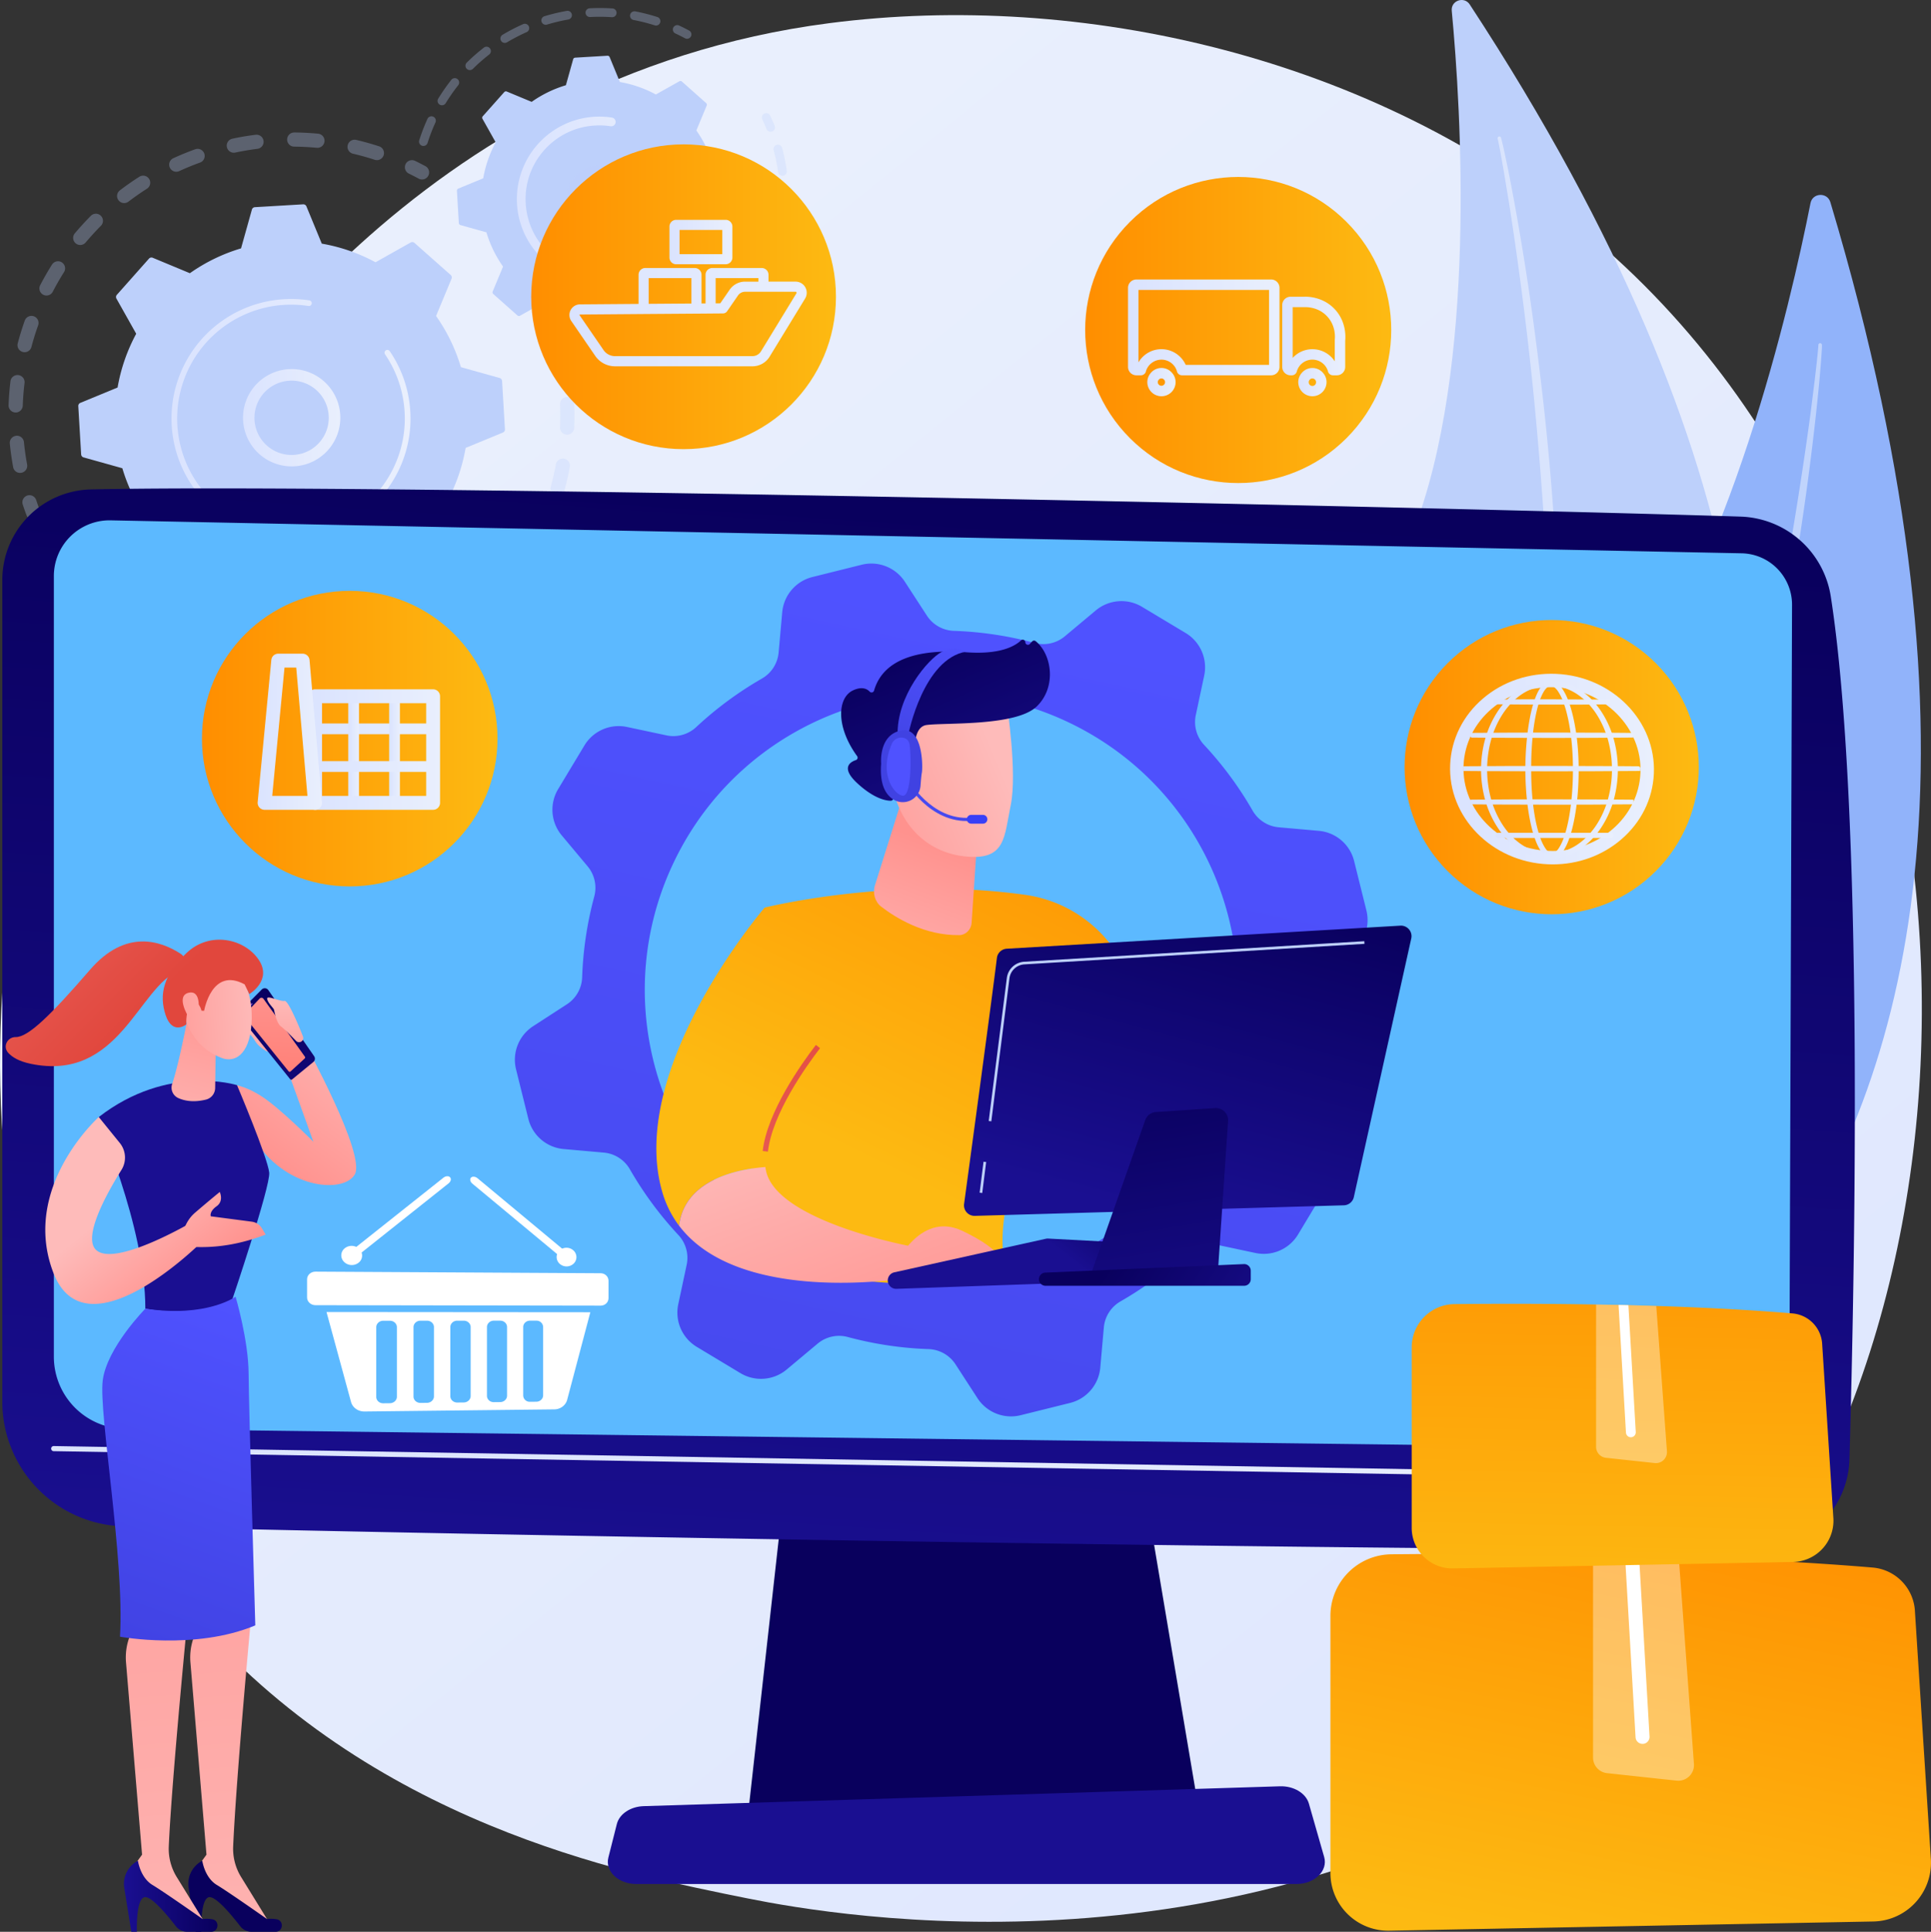 <svg xmlns="http://www.w3.org/2000/svg" xmlns:xlink="http://www.w3.org/1999/xlink" viewBox="0 0 2800 2800.84"><rect x="0" y="0" width="2800" height="2800.84" fill="#333333" stroke="none"/><defs><style>.cls-1{fill:url(#linear-gradient);}.cls-2{fill:#91b3fa;}.cls-15,.cls-3,.cls-48{fill:#fff;}.cls-3{opacity:0.43;}.cls-4,.cls-8{fill:#bdd0fb;}.cls-5{opacity:0.3;}.cls-6{fill:url(#linear-gradient-2);}.cls-7{fill:url(#linear-gradient-3);}.cls-8{opacity:0.56;}.cls-9{fill:url(#linear-gradient-4);}.cls-10{fill:url(#linear-gradient-5);}.cls-11{fill:url(#linear-gradient-6);}.cls-12{fill:#5cb9ff;}.cls-13{fill:url(#linear-gradient-7);}.cls-14{fill:url(#linear-gradient-8);}.cls-16{fill:url(#linear-gradient-9);}.cls-17{fill:url(#linear-gradient-10);}.cls-18{fill:url(#linear-gradient-11);}.cls-19{fill:url(#linear-gradient-12);}.cls-20{fill:url(#linear-gradient-13);}.cls-21{fill:url(#linear-gradient-14);}.cls-22{fill:url(#linear-gradient-15);}.cls-23{fill:url(#linear-gradient-16);}.cls-24{fill:url(#linear-gradient-17);}.cls-25{fill:url(#linear-gradient-18);}.cls-26{fill:url(#linear-gradient-19);}.cls-27{fill:url(#linear-gradient-20);}.cls-28{fill:url(#linear-gradient-21);}.cls-29{fill:url(#linear-gradient-22);}.cls-30{fill:url(#linear-gradient-23);}.cls-31{fill:url(#linear-gradient-24);}.cls-32{fill:url(#linear-gradient-25);}.cls-33{fill:url(#linear-gradient-26);}.cls-34{fill:url(#linear-gradient-27);}.cls-35{fill:url(#linear-gradient-28);}.cls-36{fill:url(#linear-gradient-29);}.cls-37{fill:url(#linear-gradient-30);}.cls-38{fill:url(#linear-gradient-31);}.cls-39{fill:url(#linear-gradient-32);}.cls-40{fill:url(#linear-gradient-33);}.cls-41{fill:url(#linear-gradient-34);}.cls-42{fill:url(#linear-gradient-35);}.cls-43{fill:url(#linear-gradient-36);}.cls-44{fill:url(#linear-gradient-37);}.cls-45{fill:url(#linear-gradient-38);}.cls-46{fill:url(#linear-gradient-39);}.cls-47{fill:url(#linear-gradient-40);}.cls-48{opacity:0.37;}.cls-49{fill:url(#linear-gradient-41);}.cls-50{fill:url(#linear-gradient-42);}.cls-51{fill:url(#linear-gradient-43);}.cls-52{fill:url(#linear-gradient-44);}.cls-53{fill:url(#linear-gradient-45);}.cls-54{fill:url(#linear-gradient-46);}.cls-55{fill:url(#linear-gradient-47);}.cls-56{fill:url(#linear-gradient-48);}.cls-57{fill:url(#linear-gradient-49);}.cls-58{fill:url(#linear-gradient-50);}.cls-59{fill:url(#linear-gradient-51);}.cls-60{fill:url(#linear-gradient-52);}.cls-61{fill:url(#linear-gradient-53);}.cls-62{fill:url(#linear-gradient-54);}.cls-63{fill:url(#linear-gradient-55);}.cls-64{fill:url(#linear-gradient-56);}.cls-65{fill:url(#linear-gradient-57);}.cls-66{fill:#3840f7;}.cls-67{fill:url(#linear-gradient-58);}.cls-68{fill:url(#linear-gradient-59);}.cls-69{fill:url(#linear-gradient-60);}.cls-70{fill:url(#linear-gradient-61);}.cls-71{fill:url(#linear-gradient-62);}.cls-72{fill:url(#linear-gradient-63);}.cls-73{fill:url(#linear-gradient-64);}.cls-74{fill:url(#linear-gradient-65);}.cls-75{fill:url(#linear-gradient-66);}.cls-76{fill:url(#linear-gradient-67);}.cls-77{fill:url(#linear-gradient-68);}.cls-78{fill:url(#linear-gradient-69);}.cls-79{fill:url(#linear-gradient-70);}.cls-80{fill:url(#linear-gradient-71);}.cls-81{fill:url(#linear-gradient-72);}.cls-82{fill:url(#linear-gradient-73);}.cls-83{fill:url(#linear-gradient-74);}.cls-84{fill:url(#linear-gradient-75);}.cls-85{fill:url(#linear-gradient-76);}.cls-86{fill:url(#linear-gradient-77);}.cls-87{fill:url(#linear-gradient-78);}.cls-88{fill:url(#linear-gradient-79);}</style><linearGradient id="linear-gradient" x1="3135.87" y1="3613.87" x2="663.61" y2="543.49" gradientUnits="userSpaceOnUse"><stop offset="0" stop-color="#dae3fe"/><stop offset="1" stop-color="#e9effd"/></linearGradient><linearGradient id="linear-gradient-2" x1="352.37" y1="605.6" x2="493.31" y2="605.6" xlink:href="#linear-gradient"/><linearGradient id="linear-gradient-3" x1="248.67" y1="606.78" x2="595.21" y2="606.78" xlink:href="#linear-gradient"/><linearGradient id="linear-gradient-4" x1="749.43" y1="288.62" x2="988.52" y2="288.62" xlink:href="#linear-gradient"/><linearGradient id="linear-gradient-5" x1="1567.72" y1="2147.79" x2="1971.13" y2="1428.38" gradientUnits="userSpaceOnUse"><stop offset="0" stop-color="#09005d"/><stop offset="1" stop-color="#1a0f91"/></linearGradient><linearGradient id="linear-gradient-6" x1="1394.65" y1="716.83" x2="1280.35" y2="2384.25" xlink:href="#linear-gradient-5"/><linearGradient id="linear-gradient-7" x1="74.39" y1="2121.87" x2="2615.74" y2="2121.87" xlink:href="#linear-gradient"/><linearGradient id="linear-gradient-8" x1="1446.15" y1="1666.2" x2="1432.7" y2="1975.48" xlink:href="#linear-gradient-5"/><linearGradient id="linear-gradient-9" x1="2036.69" y1="1112.24" x2="2463.36" y2="1112.24" gradientTransform="translate(1445.49 -1265.24) rotate(45)" gradientUnits="userSpaceOnUse"><stop offset="0" stop-color="#ff8e00"/><stop offset="1" stop-color="#fdba12"/></linearGradient><linearGradient id="linear-gradient-10" x1="2102.65" y1="1115.04" x2="2398.28" y2="1115.04" xlink:href="#linear-gradient"/><linearGradient id="linear-gradient-11" x1="2215.06" y1="1116.05" x2="2285.74" y2="1116.05" xlink:href="#linear-gradient"/><linearGradient id="linear-gradient-12" x1="2211.77" y1="1116.05" x2="2289.03" y2="1116.05" xlink:href="#linear-gradient"/><linearGradient id="linear-gradient-13" x1="2150.85" y1="1115.71" x2="2342.66" y2="1115.71" xlink:href="#linear-gradient"/><linearGradient id="linear-gradient-14" x1="2147.57" y1="1115.71" x2="2345.95" y2="1115.71" xlink:href="#linear-gradient"/><linearGradient id="linear-gradient-15" x1="2134.86" y1="1066" x2="2365.32" y2="1066" xlink:href="#linear-gradient"/><linearGradient id="linear-gradient-16" x1="2131.58" y1="1066" x2="2368.61" y2="1066" xlink:href="#linear-gradient"/><linearGradient id="linear-gradient-17" x1="2168.25" y1="1017.61" x2="2331.93" y2="1017.61" xlink:href="#linear-gradient"/><linearGradient id="linear-gradient-18" x1="2164.96" y1="1017.61" x2="2335.25" y2="1017.61" xlink:href="#linear-gradient"/><linearGradient id="linear-gradient-19" x1="2124.86" y1="1114.39" x2="2375.32" y2="1114.39" xlink:href="#linear-gradient"/><linearGradient id="linear-gradient-20" x1="2121.57" y1="1114.39" x2="2378.63" y2="1114.39" xlink:href="#linear-gradient"/><linearGradient id="linear-gradient-21" x1="2134.86" y1="1162.78" x2="2365.32" y2="1162.78" xlink:href="#linear-gradient"/><linearGradient id="linear-gradient-22" x1="2131.58" y1="1162.78" x2="2368.61" y2="1162.78" xlink:href="#linear-gradient"/><linearGradient id="linear-gradient-23" x1="2172.05" y1="1211.18" x2="2336.41" y2="1211.18" xlink:href="#linear-gradient"/><linearGradient id="linear-gradient-24" x1="2168.77" y1="1211.18" x2="2339.7" y2="1211.18" xlink:href="#linear-gradient"/><linearGradient id="linear-gradient-25" x1="1573.53" y1="478.46" x2="2017.33" y2="478.46" gradientTransform="translate(864.19 -1129.42) rotate(45)" xlink:href="#linear-gradient-9"/><linearGradient id="linear-gradient-26" x1="1635.66" y1="474.68" x2="1855.31" y2="474.68" xlink:href="#linear-gradient"/><linearGradient id="linear-gradient-27" x1="1859.26" y1="487.16" x2="1950.84" y2="487.16" xlink:href="#linear-gradient"/><linearGradient id="linear-gradient-28" x1="1663.65" y1="554.01" x2="1704.53" y2="554.01" xlink:href="#linear-gradient"/><linearGradient id="linear-gradient-29" x1="1882.52" y1="554.01" x2="1923.5" y2="554.01" xlink:href="#linear-gradient"/><linearGradient id="linear-gradient-30" x1="770.26" y1="430.25" x2="1212.16" y2="430.25" gradientTransform="matrix(1, 0, 0, 1, 0, 0)" xlink:href="#linear-gradient-9"/><linearGradient id="linear-gradient-31" x1="970.71" y1="350.93" x2="1062" y2="350.93" xlink:href="#linear-gradient"/><linearGradient id="linear-gradient-32" x1="825.67" y1="459.81" x2="1169.75" y2="459.81" xlink:href="#linear-gradient"/><linearGradient id="linear-gradient-33" x1="292.81" y1="1070.9" x2="721.39" y2="1070.9" gradientTransform="matrix(1, 0, 0, 1, 0, 0)" xlink:href="#linear-gradient-9"/><linearGradient id="linear-gradient-34" x1="454.07" y1="1056.73" x2="632.06" y2="1056.73" xlink:href="#linear-gradient"/><linearGradient id="linear-gradient-35" x1="504.93" y1="1087.11" x2="520.54" y2="1087.11" xlink:href="#linear-gradient"/><linearGradient id="linear-gradient-36" x1="564.26" y1="1087.11" x2="579.87" y2="1087.11" xlink:href="#linear-gradient"/><linearGradient id="linear-gradient-37" x1="454.07" y1="1111.38" x2="627.98" y2="1111.38" xlink:href="#linear-gradient"/><linearGradient id="linear-gradient-38" x1="446.74" y1="1086.75" x2="638.06" y2="1086.75" xlink:href="#linear-gradient"/><linearGradient id="linear-gradient-39" x1="373.54" y1="1060.9" x2="466.91" y2="1060.9" xlink:href="#linear-gradient"/><linearGradient id="linear-gradient-40" x1="2447.25" y1="2130.67" x2="2299.33" y2="2829.91" gradientTransform="matrix(1, 0, 0, 1, 0, 0)" xlink:href="#linear-gradient-9"/><linearGradient id="linear-gradient-41" x1="2360.91" y1="1670.55" x2="2347.46" y2="2342.9" gradientTransform="matrix(1, 0, 0, 1, 0, 0)" xlink:href="#linear-gradient-9"/><linearGradient id="linear-gradient-42" x1="1482.96" y1="892.31" x2="1008.91" y2="3070.93" gradientUnits="userSpaceOnUse"><stop offset="0" stop-color="#4f52ff"/><stop offset="1" stop-color="#4042e2"/></linearGradient><linearGradient id="linear-gradient-43" x1="1637.26" y1="1106.17" x2="1334.7" y2="1721.37" gradientTransform="matrix(1, 0, 0, 1, 0, 0)" xlink:href="#linear-gradient-9"/><linearGradient id="linear-gradient-44" x1="1198.57" y1="1122.81" x2="1194.75" y2="862.66" gradientTransform="matrix(0.93, 0.36, -0.36, 0.93, 562.55, -7.3)" gradientUnits="userSpaceOnUse"><stop offset="0" stop-color="#febbba"/><stop offset="1" stop-color="#ff928e"/></linearGradient><linearGradient id="linear-gradient-45" x1="12122.67" y1="821.45" x2="11895.31" y2="995.42" gradientTransform="translate(-10068.7 -2773.54) rotate(14.72)" xlink:href="#linear-gradient-44"/><linearGradient id="linear-gradient-46" x1="11962.94" y1="684.12" x2="12168.82" y2="949.19" gradientTransform="translate(-10068.7 -2773.54) rotate(14.72)" xlink:href="#linear-gradient-5"/><linearGradient id="linear-gradient-47" x1="12094.47" y1="784.59" x2="11867.1" y2="958.56" gradientTransform="translate(-10068.7 -2773.54) rotate(14.72)" xlink:href="#linear-gradient-44"/><linearGradient id="linear-gradient-48" x1="1359.18" y1="969.41" x2="1056.62" y2="1584.61" gradientTransform="matrix(1, 0, 0, 1, 0, 0)" xlink:href="#linear-gradient-9"/><linearGradient id="linear-gradient-49" x1="1103.73" y1="1436.65" x2="1189.8" y2="1746.53" gradientUnits="userSpaceOnUse"><stop offset="0" stop-color="#e1473d"/><stop offset="1" stop-color="#e9605a"/></linearGradient><linearGradient id="linear-gradient-50" x1="1088.82" y1="1625.87" x2="1234.21" y2="2008.46" gradientTransform="matrix(1, 0, 0, 1, 0, 0)" xlink:href="#linear-gradient-44"/><linearGradient id="linear-gradient-51" x1="1269.2" y1="1557.32" x2="1414.59" y2="1939.91" gradientTransform="matrix(1, 0, 0, 1, 0, 0)" xlink:href="#linear-gradient-44"/><linearGradient id="linear-gradient-52" x1="1584.73" y1="1696.25" x2="1509.49" y2="1793.17" xlink:href="#linear-gradient-5"/><linearGradient id="linear-gradient-53" x1="1640.95" y1="1739.89" x2="1565.71" y2="1836.82" xlink:href="#linear-gradient-5"/><linearGradient id="linear-gradient-54" x1="1786.22" y1="1258.99" x2="1651.75" y2="1756.53" xlink:href="#linear-gradient-5"/><linearGradient id="linear-gradient-55" x1="1650.29" y1="1545.78" x2="1726.81" y2="2016.36" xlink:href="#linear-gradient-5"/><linearGradient id="linear-gradient-56" x1="1615.84" y1="1819.51" x2="1841.57" y2="1967.44" xlink:href="#linear-gradient-5"/><linearGradient id="linear-gradient-57" x1="1342.47" y1="1382.72" x2="1431.82" y2="1322.14" gradientTransform="translate(-246.05 73.03) rotate(-9.74)" xlink:href="#linear-gradient-42"/><linearGradient id="linear-gradient-58" x1="1387.89" y1="914.01" x2="1292.08" y2="1114.04" xlink:href="#linear-gradient-42"/><linearGradient id="linear-gradient-59" x1="1420.87" y1="908.38" x2="1360.36" y2="1017.63" xlink:href="#linear-gradient-42"/><linearGradient id="linear-gradient-60" x1="1406.44" y1="996.43" x2="1688.83" y2="673.7" xlink:href="#linear-gradient-42"/><linearGradient id="linear-gradient-61" x1="133.63" y1="3095.24" x2="254.22" y2="1685.84" gradientTransform="matrix(-1, 0, 0, 1, 505.25, 0)" xlink:href="#linear-gradient-44"/><linearGradient id="linear-gradient-62" x1="388.1" y1="2689.3" x2="563.87" y2="2437.22" xlink:href="#linear-gradient-5"/><linearGradient id="linear-gradient-63" x1="225.18" y1="3095.09" x2="345.77" y2="1685.68" gradientTransform="matrix(-1, 0, 0, 1, 505.25, 0)" xlink:href="#linear-gradient-44"/><linearGradient id="linear-gradient-64" x1="189.95" y1="2749.34" x2="325.54" y2="2749.34" gradientTransform="matrix(-1, 0, 0, 1, 505.25, 0)" xlink:href="#linear-gradient-5"/><linearGradient id="linear-gradient-65" x1="1696.83" y1="1744.78" x2="1497.14" y2="1906.05" gradientTransform="translate(-1537.67 217.04) rotate(-14.44)" xlink:href="#linear-gradient-44"/><linearGradient id="linear-gradient-66" x1="1693.15" y1="56.83" x2="1269.52" y2="551.06" xlink:href="#linear-gradient-5"/><linearGradient id="linear-gradient-67" x1="1358.25" y1="1870.3" x2="1424.51" y2="2017.27" gradientTransform="translate(-1537.67 217.04) rotate(-14.44)" xlink:href="#linear-gradient-44"/><linearGradient id="linear-gradient-68" x1="1242.04" y1="1922.68" x2="1308.3" y2="2069.66" gradientTransform="translate(-1537.67 217.04) rotate(-14.44)" xlink:href="#linear-gradient-44"/><linearGradient id="linear-gradient-69" x1="7112.75" y1="1941.45" x2="7064.27" y2="2009.84" gradientTransform="translate(-6665.84 3660.43) rotate(-32.44)" xlink:href="#linear-gradient-44"/><linearGradient id="linear-gradient-70" x1="7168.31" y1="1903.48" x2="6998.51" y2="2143.04" gradientTransform="translate(-6665.84 3660.43) rotate(-32.44)" xlink:href="#linear-gradient-5"/><linearGradient id="linear-gradient-71" x1="7156.62" y1="1915.24" x2="7019.84" y2="2108.23" gradientTransform="translate(-6665.84 3660.43) rotate(-32.44)" gradientUnits="userSpaceOnUse"><stop offset="0" stop-color="#ff928e"/><stop offset="1" stop-color="#fe7062"/></linearGradient><linearGradient id="linear-gradient-72" x1="6806.61" y1="5516.76" x2="6794.98" y2="5533.16" gradientTransform="matrix(0.72, -0.7, 0.37, 0.38, -6541.02, 4115.85)" gradientUnits="userSpaceOnUse"><stop offset="0" stop-color="#8d55d1"/><stop offset="1" stop-color="#1c2873"/></linearGradient><linearGradient id="linear-gradient-73" x1="7166.11" y1="1925.7" x2="7084.79" y2="2040.42" gradientTransform="translate(-6665.84 3660.43) rotate(-32.44)" xlink:href="#linear-gradient-44"/><linearGradient id="linear-gradient-74" x1="1369.56" y1="1866.29" x2="1489.5" y2="1643.55" gradientTransform="translate(-1537.67 217.04) rotate(-14.44)" xlink:href="#linear-gradient-44"/><linearGradient id="linear-gradient-75" x1="-748.43" y1="-2715.41" x2="-607.47" y2="-2619.67" gradientTransform="matrix(-0.87, -0.49, -0.49, 0.87, -1607.86, 3469.62)" xlink:href="#linear-gradient-44"/><linearGradient id="linear-gradient-76" x1="1459.94" y1="1598.42" x2="1332" y2="1383.67" gradientTransform="translate(-1537.67 217.04) rotate(-14.44)" xlink:href="#linear-gradient-49"/><linearGradient id="linear-gradient-77" x1="-739.98" y1="-2727.85" x2="-599.02" y2="-2632.11" gradientTransform="matrix(-0.87, -0.49, -0.49, 0.87, -1607.86, 3469.62)" xlink:href="#linear-gradient-44"/><linearGradient id="linear-gradient-78" x1="1344.05" y1="1667.47" x2="1216.12" y2="1452.72" gradientTransform="translate(-1537.67 217.04) rotate(-14.44)" xlink:href="#linear-gradient-49"/><linearGradient id="linear-gradient-79" x1="361.12" y1="1897.17" x2="176.22" y2="2404.8" xlink:href="#linear-gradient-42"/></defs><g id="Layer_2" data-name="Layer 2"><g id="Illustration"><path class="cls-1" d="M2463.69,2397.5c-57.22,59.48-111.36,97.84-154.14,128.15-502.85,356.24-1097.85,252.4-1224.3,227-186.74-37.45-547.69-109.84-808.65-412.85C-118.21,1881.41-56.74,1159.17,249.51,682.4c56-87.21,351.91-571.23,953.32-648.85,364-47,788.24,47.77,1095.48,301.92C2943.24,869,2897.33,1946.75,2463.69,2397.5Z"/><path class="cls-2" d="M2654.09,293.18c-4.44-14.81-25.83-13.83-28.83,1.34-29,146.67-116.92,528.9-281.91,741.05C2074.71,1381,1920.27,1919.71,2130,2175.91,2130,2175.91,3137.37,1907.28,2654.09,293.18Z"/><path class="cls-3" d="M2641.9,500.17c0,4.72-.36,8.62-.58,12.82l-.9,12.39-2.07,24.72c-1.5,16.47-3.24,32.91-5,49.35q-5.43,49.29-12,98.46c-8.77,65.54-19.31,130.84-30.83,196s-24.69,130-39.32,194.49-30.27,128.83-48,192.6c-35.15,127.59-77.28,253.39-128.12,375.71-26.07,60.88-53.73,121.11-84.83,179.6-31.51,58.26-65.52,115.2-103.52,169.4a2.61,2.61,0,0,1-4.33-2.9l0,0a1921.68,1921.68,0,0,0,98.25-171.44c30-58.66,56.53-119,81.47-180s47.35-123,68.39-185.41,39.43-125.77,57.49-189.16c35.58-127,64.37-255.79,89.6-385.28q18.71-97.15,33.66-195,7.59-48.9,14.17-98l6.15-49.1,2.82-24.57,1.27-12.29c.35-4,.8-8.36,1-11.9l0-.58a2.58,2.58,0,0,1,5.16.11Z"/><path class="cls-4" d="M2131.15,6.45c-8.11-12.37-27.46-5.64-26.07,9.09C2118.54,158,2142.14,532.46,2048.71,772c-152.12,390.06-146.79,926.22,115.41,1104C2164.12,1876,3014.67,1354.82,2131.15,6.45Z"/><path class="cls-3" d="M2176.49,199.58c1.29,4.34,2,8,3,11.92l2.55,11.6,4.85,23.24c3.13,15.51,6,31.06,8.9,46.62q8.47,46.68,15.91,93.55c9.84,62.5,18,125.26,25.2,188.12s12.83,125.93,17,189.09,7.39,126.4,8.55,189.72c2.57,126.6-1.75,253.46-15,379.51-7.3,62.94-16.25,125.72-28.82,187.85-13,62-28.69,123.51-48.77,183.58a2.54,2.54,0,0,1-4.85-1.5v0a1838.19,1838.19,0,0,0,43.28-184c11.48-62,19.35-124.57,25.58-187.27s9.88-125.68,12.13-188.67,1.84-126.1,1.11-189.15c-2-126.14-10.74-252.13-22.91-377.75q-9.33-94.2-22.31-188-6.37-46.92-13.7-93.7l-7.75-46.7-4.11-23.31-2.18-11.61c-.78-3.79-1.55-7.89-2.36-11.17l-.14-.55a2.52,2.52,0,0,1,4.86-1.33Z"/><g class="cls-5"><path class="cls-4" d="M807.09,487.22a10.29,10.29,0,0,1,11.54,7.46c3,11.2,5.62,22.7,7.7,34.18a10.27,10.27,0,0,1-8.28,11.94l-.19,0a10.29,10.29,0,0,1-11.75-8.32c-2-10.9-4.43-21.83-7.31-32.47a10.26,10.26,0,0,1,7.23-12.6A9.52,9.52,0,0,1,807.09,487.22Zm13.61,88.47a8.13,8.13,0,0,1,1.21-.12,10.27,10.27,0,0,1,10.7,9.82c.5,11.65.5,23.43,0,35a10.27,10.27,0,0,1-20.53-.87c.47-11,.47-22.21,0-33.28A10.28,10.28,0,0,1,820.7,575.69ZM814.49,665a10.28,10.28,0,0,1,11.75,12c-2.11,11.44-4.74,22.93-7.82,34.15a10.28,10.28,0,0,1-19.82-5.45C801.53,695,804,684.1,806,673.24A10.29,10.29,0,0,1,814.49,665Zm-26,85.65a10.28,10.28,0,0,1,11.06,14.22c-4.62,10.69-9.75,21.3-15.26,31.55a10.27,10.27,0,0,1-18.1-9.73c5.23-9.73,10.11-19.81,14.49-30A10.29,10.29,0,0,1,788.48,750.6ZM744,828.3A10.28,10.28,0,0,1,754,844.51c-6.86,9.37-14.21,18.58-21.86,27.37a10.27,10.27,0,1,1-15.5-13.49c7.27-8.35,14.26-17.11,20.77-26A10.26,10.26,0,0,1,744,828.3Zm-60.54,65.92a10.27,10.27,0,0,1,8.39,17.89c-8.77,7.64-18,15-27.36,21.86a10.28,10.28,0,0,1-12.13-16.59c8.92-6.52,17.67-13.51,26-20.77A10.31,10.31,0,0,1,683.48,894.22ZM315.71,978.38a10.17,10.17,0,0,1,4.34.23c10.65,2.91,21.57,5.39,32.45,7.37a10.27,10.27,0,1,1-3.68,20.21c-11.47-2.08-23-4.69-34.18-7.75a10.28,10.28,0,0,1,1.07-20.06Zm294.18-33.32a10.28,10.28,0,0,1,6.49,19.2c-10.25,5.49-20.86,10.61-31.55,15.21a10.28,10.28,0,1,1-8.12-18.88c10.15-4.36,20.23-9.22,30-14.44A10.14,10.14,0,0,1,609.89,945.06Zm-205.73,47a10.05,10.05,0,0,1,2.06-.13c11,.45,22.24.43,33.3-.06a10.27,10.27,0,1,1,.9,20.53c-11.63.51-23.42.53-35,.06a10.27,10.27,0,0,1-1.23-20.4Zm122.62-13.88a10.28,10.28,0,0,1,4.33,20.06c-11.21,3-22.7,5.67-34.15,7.76l-.22,0a10.27,10.27,0,0,1-3.48-20.25c10.88-2,21.79-4.47,32.44-7.38A10.4,10.4,0,0,1,526.78,978.18Z"/><path class="cls-4" d="M248.12,953.16a10.25,10.25,0,0,1,6.07.88c4.77,2.3,9.68,4.53,14.57,6.64a10.27,10.27,0,1,1-8.13,18.86c-5.15-2.21-10.31-4.56-15.33-7a10.27,10.27,0,0,1,2.82-19.41Z"/></g><g class="cls-5"><path class="cls-4" d="M41.09,718.09A10.28,10.28,0,0,1,52.48,725c1.66,5,3.45,10.11,5.33,15.1a10.27,10.27,0,1,1-19.23,7.24c-2-5.25-3.87-10.6-5.62-15.89a10.29,10.29,0,0,1,8.13-13.37Z"/><path class="cls-4" d="M356.79,197.36q7-1.12,14.09-2a10.28,10.28,0,0,1,2.6,20.39c-10.91,1.39-21.74,3.21-32.31,5.45a10.27,10.27,0,1,1-4.26-20.1C343.44,199.69,350.13,198.44,356.79,197.36ZM425,192.19a10,10,0,0,1,1.74-.13c11.46.1,23.05.69,34.43,1.76a10.27,10.27,0,1,1-1.91,20.45c-10.81-1-21.82-1.57-32.71-1.67A10.27,10.27,0,0,1,425,192.19ZM284.92,215.94A10.27,10.27,0,0,1,290,235.75c-10.21,3.68-20.4,7.85-30.29,12.4a10.28,10.28,0,0,1-8.58-18.68c10.42-4.78,21.15-9.17,31.9-13.05A10.61,10.61,0,0,1,284.92,215.94ZM512.51,202.7a10.32,10.32,0,0,1,4,.14c11.15,2.62,22.32,5.75,33.2,9.3a10.27,10.27,0,0,1-6.37,19.53c-10.33-3.37-20.94-6.34-31.53-8.82a10.28,10.28,0,0,1,.72-20.15ZM205.94,254.79a10.28,10.28,0,0,1,7.16,18.81c-9.14,5.83-18.17,12.14-26.82,18.75A10.27,10.27,0,0,1,173.81,276c9.11-7,18.61-13.6,28.24-19.75A10.41,10.41,0,0,1,205.94,254.79ZM137.38,310a10.28,10.28,0,0,1,8.93,17.39c-7.67,7.72-15.1,15.85-22.09,24.16a10.27,10.27,0,1,1-15.73-13.22c7.36-8.75,15.18-17.31,23.25-25.43A10.29,10.29,0,0,1,137.38,310ZM82.51,378.91a10.15,10.15,0,0,1,7.11,1.46,10.27,10.27,0,0,1,3.21,14.17c-5.82,9.21-11.3,18.76-16.31,28.4a10.27,10.27,0,0,1-18.23-9.48c5.27-10.14,11-20.2,17.16-29.89A10.23,10.23,0,0,1,82.51,378.91ZM44,458.11a10.1,10.1,0,0,1,5.08.47,10.26,10.26,0,0,1,6.22,13.12C51.61,482,48.35,492.48,45.58,503a10.27,10.27,0,1,1-19.87-5.24c2.92-11.06,6.35-22.15,10.2-32.94A10.28,10.28,0,0,1,44,458.11ZM23.73,543.87a10.29,10.29,0,0,1,11.84,11.38C34.27,566,33.41,577,33,587.88a10.28,10.28,0,1,1-20.54-.74c.42-11.45,1.32-23,2.69-34.36A10.28,10.28,0,0,1,23.73,543.87Zm-.89,88,.63-.08A10.28,10.28,0,0,1,34.71,641c.79,8,1.84,16,3.11,23.91.46,2.85,1,5.7,1.48,8.53a10.28,10.28,0,0,1-8.25,12,10.15,10.15,0,0,1-12-8.24q-.82-4.47-1.55-9c-1.34-8.3-2.45-16.76-3.28-25.14A10.28,10.28,0,0,1,22.84,631.92Z"/><path class="cls-4" d="M595.73,232.32a10.37,10.37,0,0,1,6.13.9c5,2.44,10,5,15,7.69A10.27,10.27,0,1,1,607.11,259c-4.7-2.53-9.49-5-14.24-7.3a10.27,10.27,0,0,1,2.86-19.38Z"/></g><path class="cls-4" d="M601,352.18a4.81,4.81,0,0,0-5.54-.6l-50.94,28.66a254.49,254.49,0,0,0-77.92-27l-22.27-54a4.81,4.81,0,0,0-4.73-3l-70,4.14a4.82,4.82,0,0,0-4.34,3.5l-15.74,56.24a254.43,254.43,0,0,0-74.19,36l-54-22.45A4.79,4.79,0,0,0,216,375l-46.55,52.42a4.79,4.79,0,0,0-.6,5.54l28.66,50.94a254.49,254.49,0,0,0-27,77.92l-54,22.27a4.8,4.8,0,0,0-3,4.72l4.15,70a4.81,4.81,0,0,0,3.5,4.34l56.24,15.74a254.43,254.43,0,0,0,36,74.19L191,807a4.79,4.79,0,0,0,1.24,5.43L244.64,859a4.79,4.79,0,0,0,5.54.6l50.93-28.66A254.55,254.55,0,0,0,379,858l22.27,54a4.8,4.8,0,0,0,4.72,3l70-4.15a4.78,4.78,0,0,0,4.34-3.5L496.1,851a254.43,254.43,0,0,0,74.19-36l54,22.45a4.81,4.81,0,0,0,5.44-1.24l46.55-52.42a4.8,4.8,0,0,0,.6-5.54L648.18,727.3a254.4,254.4,0,0,0,27-77.92l54-22.27a4.81,4.81,0,0,0,3-4.72l-4.14-70a4.8,4.8,0,0,0-3.5-4.34l-56.24-15.75a254.43,254.43,0,0,0-36-74.19l22.45-54a4.79,4.79,0,0,0-1.25-5.44Z"/><path class="cls-6" d="M411.65,536a70.54,70.54,0,1,1-10.07,2.4A71.43,71.43,0,0,1,411.65,536Zm19.69,122.94a53.4,53.4,0,0,0,7.79-1.85,53.88,53.88,0,1,0-7.79,1.85Z"/><path class="cls-7" d="M394,435.76a175.43,175.43,0,0,1,17.7-1.95h0q2.82-.17,5.64-.24A174.3,174.3,0,0,1,445.06,435l.37.05,1.06.15,2.07.31a4.12,4.12,0,0,1,3.43,3.4,4.29,4.29,0,0,1,0,1.29,4.12,4.12,0,0,1-4.69,3.43,165.27,165.27,0,0,0-169.62,83,165,165,0,0,0,154,244.85c90.89-5.39,160.39-83.66,155-174.51a164.88,164.88,0,0,0-28.35-83.22,3.91,3.91,0,0,1-.67-1.66,4.11,4.11,0,0,1,7.45-3A172.78,172.78,0,0,1,593,579a176,176,0,0,1,1.93,17.5c5.64,95.37-67.39,177.55-162.73,183.2a173.33,173.33,0,0,1-181.25-145Q249.52,626,249,617A173.29,173.29,0,0,1,394,435.76Z"/><g class="cls-5"><path class="cls-4" d="M1110.06,164.05a6.34,6.34,0,0,1,6.73,3.53c2.32,4.86,4.53,9.86,6.56,14.86a6.35,6.35,0,0,1-11.76,4.77c-1.93-4.76-4-9.52-6.25-14.16a6.35,6.35,0,0,1,3-8.46A6.43,6.43,0,0,1,1110.06,164.05Z"/><path class="cls-4" d="M1127,209.84a6.36,6.36,0,0,1,7.14,4.63,276.54,276.54,0,0,1,5.84,27.29q.46,2.9.88,5.81a6.58,6.58,0,0,1-5.41,7.17,6.33,6.33,0,0,1-7.16-5.4q-.39-2.79-.84-5.55a263.33,263.33,0,0,0-5.57-26,6.34,6.34,0,0,1,4.49-7.77C1126.54,209.92,1126.75,209.88,1127,209.84Zm9.13,65.26a6.68,6.68,0,0,1,.91-.09,6.36,6.36,0,0,1,6.45,6.24A275.16,275.16,0,0,1,1142,315a6.35,6.35,0,1,1-12.62-1.34,261.73,261.73,0,0,0,1.42-32.18A6.34,6.34,0,0,1,1136.09,275.1Zm-7,65.51a6.6,6.6,0,0,1,2.46.09,6.35,6.35,0,0,1,4.73,7.63,273.09,273.09,0,0,1-9.75,32.36,6.34,6.34,0,0,1-11.9-4.4,260.67,260.67,0,0,0,9.29-30.86A6.37,6.37,0,0,1,1129.11,340.61Zm-22.86,61.8a6.34,6.34,0,0,1,6.63,9.19,272.43,272.43,0,0,1-17.36,29,6.34,6.34,0,1,1-10.46-7.18,263,263,0,0,0,16.56-27.64A6.33,6.33,0,0,1,1106.25,402.41ZM1069,456.75a6.35,6.35,0,0,1,5.77,10.47,277.28,277.28,0,0,1-23.87,23.88,6.35,6.35,0,0,1-8.42-9.5,263.4,263.4,0,0,0,22.78-22.79A6.35,6.35,0,0,1,1069,456.75Zm-49.32,43.64a6.35,6.35,0,0,1,4.6,11.5,273.79,273.79,0,0,1-29,17.34A6.35,6.35,0,0,1,989.46,518a259.76,259.76,0,0,0,27.62-16.53A6.37,6.37,0,0,1,1019.66,500.39Zm-58.48,30.25a6.35,6.35,0,0,1,3.2,12.22A274.44,274.44,0,0,1,932,552.57a6.35,6.35,0,0,1-2.9-12.36A261.09,261.09,0,0,0,960,531,7.45,7.45,0,0,1,961.18,530.64Zm-97.13,16.5a5.81,5.81,0,0,1,1.11-.08,260.47,260.47,0,0,0,28-1.07c1.41-.12,2.8-.26,4.18-.41a6.34,6.34,0,0,1,7,5.63,6.27,6.27,0,0,1-5.62,7c-1.47.16-3,.31-4.43.44A276.82,276.82,0,0,1,865,559.75a6.35,6.35,0,0,1-.92-12.61Z"/></g><g class="cls-5"><path class="cls-4" d="M822.05,15.75a6.35,6.35,0,0,1,2.1,12.52,261,261,0,0,0-30.82,7.33,6.35,6.35,0,1,1-3.68-12.15A278,278,0,0,1,822,15.76Zm32.26-3.66c.22,0,.45-.06.68-.07a277,277,0,0,1,33.23.23,6.35,6.35,0,0,1-.85,12.67,266.24,266.24,0,0,0-31.71-.23,6.35,6.35,0,0,1-1.35-12.6ZM760,34.55a6.34,6.34,0,0,1,3.58,12.06,265.71,265.71,0,0,0-28.15,14.58,6.35,6.35,0,1,1-6.5-10.9A274.38,274.38,0,0,1,758.48,35,6.07,6.07,0,0,1,760,34.55ZM919,16.48a6.33,6.33,0,0,1,2.21,0,272.38,272.38,0,0,1,32.2,8.25,6.35,6.35,0,0,1-3.89,12.08A261.84,261.84,0,0,0,918.8,29,6.34,6.34,0,0,1,919,16.48ZM704.42,67.78a6.35,6.35,0,0,1,4.91,11.28A261,261,0,0,0,685.52,100a6.35,6.35,0,0,1-8.94-9,274.77,274.77,0,0,1,25-21.92A6.23,6.23,0,0,1,704.42,67.78Zm-46,45.6a6.34,6.34,0,0,1,6,10.2,266.89,266.89,0,0,0-18.13,26A6.34,6.34,0,0,1,635.43,143a277.47,277.47,0,0,1,19-27.26A6.27,6.27,0,0,1,658.4,113.38ZM624.62,168.7a6.34,6.34,0,0,1,6.78,8.9A259.22,259.22,0,0,0,620,207.19a6.34,6.34,0,0,1-12.1-3.82,274.53,274.53,0,0,1,11.91-31A6.38,6.38,0,0,1,624.62,168.7Z"/><path class="cls-4" d="M981,36.48a6.4,6.4,0,0,1,3.68.51c4.92,2.29,9.8,4.74,14.51,7.27a6.34,6.34,0,1,1-6,11.17C988.65,53,984,50.69,979.29,48.5a6.35,6.35,0,0,1,1.67-12Z"/></g><path class="cls-4" d="M988.82,118.25a3.22,3.22,0,0,0-3.71-.4L951,137a170.26,170.26,0,0,0-52.14-18.09L884,82.81a3.21,3.21,0,0,0-3.16-2L834,83.6a3.22,3.22,0,0,0-2.91,2.34l-10.53,37.63a170.63,170.63,0,0,0-49.65,24.12l-36.11-15a3.21,3.21,0,0,0-3.63.83L700,168.57a3.19,3.19,0,0,0-.4,3.71l19.17,34.09a170.52,170.52,0,0,0-18.09,52.14l-36.13,14.9a3.21,3.21,0,0,0-2,3.16l2.77,46.83a3.19,3.19,0,0,0,2.34,2.9l37.64,10.54a170.35,170.35,0,0,0,24.11,49.65l-15,36.11a3.22,3.22,0,0,0,.83,3.63l35.08,31.15a3.2,3.2,0,0,0,3.7.4l34.09-19.17a170.52,170.52,0,0,0,52.14,18.09l14.91,36.13a3.22,3.22,0,0,0,3.16,2L905.15,492a3.22,3.22,0,0,0,2.91-2.34l10.53-37.64A170.23,170.23,0,0,0,968.24,428l36.11,15a3.21,3.21,0,0,0,3.63-.83l31.16-35.08a3.22,3.22,0,0,0,.4-3.71l-19.18-34.08a170.26,170.26,0,0,0,18.09-52.14l36.13-14.91a3.2,3.2,0,0,0,2-3.16l-2.77-46.82a3.22,3.22,0,0,0-2.34-2.91l-37.64-10.53a170.23,170.23,0,0,0-24.11-49.65l15-36.11a3.23,3.23,0,0,0-.83-3.64Z"/><path class="cls-8" d="M862,240.41a48.06,48.06,0,1,1-6.92,1.64A48.26,48.26,0,0,1,862,240.41Zm13.16,82.27a35.31,35.31,0,1,0-16.26-68.53h0a35.31,35.31,0,0,0,16.26,68.53Z"/><path class="cls-9" d="M849.83,170.62a120.63,120.63,0,0,1,36.42-.31l1.08.17a6.36,6.36,0,0,1,5.3,5.25,6.64,6.64,0,0,1,0,2,6.36,6.36,0,0,1-7.24,5.3A107.22,107.22,0,0,0,862.67,182h0l-1.25.08a105.83,105.83,0,0,0-49.71,16.32,107.36,107.36,0,0,0-22,18.58l-.16.18-.48.54a106.2,106.2,0,0,0-26.78,77.27,109.68,109.68,0,0,0,1.2,10.93A106.85,106.85,0,0,0,975.63,282.3a107.65,107.65,0,0,0-1.18-10.78,106.54,106.54,0,0,0-17.17-43.09,6.29,6.29,0,0,1-1-2.56,6.35,6.35,0,0,1,11.51-4.59A119.55,119.55,0,1,1,751,307.91c-.65-4-1.1-8.11-1.35-12.23A119.72,119.72,0,0,1,849.83,170.62Z"/><polygon class="cls-10" points="1141.32 2122.58 1084.95 2628.12 1738.92 2628.12 1653.74 2122.58 1141.32 2122.58"/><path class="cls-11" d="M3.35,840.91V2032.32A180.74,180.74,0,0,0,179.42,2213c435.16,11.22,1957.14,38.43,2371.38,32.32a133,133,0,0,0,130.93-129.2c8-276.78,21-942.34-27.05-1251.33A136.86,136.86,0,0,0,2523.83,749c-364.61-11.66-1978-48.7-2392-39.4A131.36,131.36,0,0,0,3.35,840.91Z"/><path class="cls-12" d="M78.1,835.11V1967a104.72,104.72,0,0,0,103.16,104.7l2310,28.54a101.91,101.91,0,0,0,103.43-101.52L2598.51,877a74.53,74.53,0,0,0-72.72-74.79l-2365-47.78A80.76,80.76,0,0,0,78.1,835.11Z"/><path class="cls-13" d="M2612,2147.17H2612L78,2104a3.72,3.72,0,1,1,.13-7.43l2533.92,43.17a3.72,3.72,0,0,1-.06,7.43Z"/><path class="cls-14" d="M1879.79,2731.56H922.65c-26,0-45.53-18.52-40.5-38.4l12.28-48.57c3.7-14.61,19.77-25.33,38.85-25.93L1856,2589.87c19.94-.62,37.59,10,41.94,25.14l22.14,77.37C1925.83,2712.48,1906.21,2731.56,1879.79,2731.56Z"/><path class="cls-15" d="M871,1893l-413.54-.66c-6.74,0-12.21-5-12.21-11.21v-26.31c0-6.18,5.47-11.16,12.21-11.13L871,1846c6.28,0,11.36,4.9,11.36,10.86v25.36C882.32,1888.18,877.24,1893,871,1893Z"/><path class="cls-15" d="M473.46,1902.25,509,2032.64c2.25,8.24,10.31,13.94,19.54,13.84l275.29-3.09c8.8-.1,16.46-5.84,18.59-13.91L856,1902.55ZM575.51,2025c0,5.17-4.53,9.41-10.13,9.47l-9.66.1c-5.61.06-10.16-4.1-10.16-9.29v-101c0-5.19,4.55-9.39,10.16-9.39h9.66c5.6,0,10.13,4.19,10.13,9.37Zm53.73-.51c0,5.15-4.5,9.37-10,9.43l-9.58.1c-5.56,0-10.07-4.09-10.07-9.25v-100.6c0-5.16,4.51-9.35,10.07-9.35h9.58c5.54,0,10,4.17,10,9.32Zm53.24-.51c0,5.13-4.45,9.33-10,9.39l-9.49.1c-5.51,0-10-4.07-10-9.21V1924.1c0-5.13,4.47-9.3,10-9.3h9.49c5.5,0,10,4.16,10,9.28Zm52.77-.5c0,5.11-4.41,9.29-9.86,9.35l-9.4.09c-5.46.06-9.89-4-9.89-9.16v-99.7c0-5.12,4.43-9.27,9.89-9.27h9.4c5.45,0,9.86,4.13,9.86,9.24Zm52.3-.49c0,5.08-4.37,9.24-9.77,9.3l-9.32.09a9.4,9.4,0,0,1-9.8-9.12V1924c0-5.09,4.39-9.22,9.8-9.22h9.32a9.5,9.5,0,0,1,9.77,9.2Z"/><path class="cls-15" d="M519.92,1830.78a16,16,0,0,1-21.31-1.5,13.13,13.13,0,0,1,1.46-19.62,16.06,16.06,0,0,1,21.31,1.53A13.14,13.14,0,0,1,519.92,1830.78Z"/><path class="cls-15" d="M652.62,1706.89c-2.07-2.25-6.35-2-9.57.54l-130.94,104c-3.28,2.61-4.23,6.56-2.11,8.82s6.51,2,9.79-.64l130.77-104C653.77,1713,654.69,1709.14,652.62,1706.89Z"/><path class="cls-15" d="M812.07,1832.74a14.9,14.9,0,0,0,20.21-1.18,13,13,0,0,0-1.38-19.1,14.91,14.91,0,0,0-20.23,1.14A13.05,13.05,0,0,0,812.07,1832.74Z"/><path class="cls-15" d="M682.92,1707.41c2.06-2.17,6.31-1.78,9.5.87L819.48,1814c3.12,2.6,4,6.45,2,8.62s-6.18,1.82-9.3-.77L685,1716.15C681.77,1713.5,680.85,1709.58,682.92,1707.41Z"/><circle class="cls-16" cx="2250.02" cy="1112.24" r="213.33" transform="translate(-127.46 1916.77) rotate(-45)"/><path class="cls-17" d="M2251.54,1253.23c-2.36,0-4.74,0-7.12-.16-81.43-3.59-145-68.42-141.65-144.53,1.62-37,18.59-71.09,47.79-95.95,29-24.68,66.65-37.3,105.94-35.59,81.44,3.59,145,68.43,141.65,144.54h0c-1.62,37-18.59,71.08-47.79,95.94C2323.12,1240.67,2288.26,1253.23,2251.54,1253.23Zm-2.15-256.91c-32.1,0-62.5,10.93-86.2,31.11-25,21.31-39.58,50.42-41,82-2.86,65.39,52.34,121.12,123.05,124.23,34.36,1.49,67.22-9.48,92.45-31,25-21.32,39.58-50.42,41-82,2.86-65.38-52.34-121.11-123.05-124.23C2253.55,996.37,2251.46,996.32,2249.39,996.32Z"/><path class="cls-18" d="M2285.74,1115.66a388.63,388.63,0,0,1-5.56,67.68c-1,5.58-2.17,11.13-3.56,16.63a163.16,163.16,0,0,1-5,16.27,77.15,77.15,0,0,1-7.42,15.33,30.5,30.5,0,0,1-5.58,6.53,16,16,0,0,1-3.64,2.36,11,11,0,0,1-4.26,1,10.75,10.75,0,0,1-4.31-.8,14.82,14.82,0,0,1-3.73-2.23A28.73,28.73,0,0,1,2237,1232a74.6,74.6,0,0,1-7.54-15.28,159.9,159.9,0,0,1-5-16.26c-1.4-5.5-2.58-11-3.59-16.62-2-11.16-3.41-22.42-4.34-33.71s-1.39-22.63-1.45-34c0-5.67.13-11.33.33-17s.52-11.32.93-17c.84-11.3,2.09-22.57,3.94-33.75.93-5.59,2-11.16,3.32-16.67a162.18,162.18,0,0,1,4.71-16.34c.95-2.67,2-5.32,3.17-7.9a58.32,58.32,0,0,1,4.05-7.5,27.91,27.91,0,0,1,5.57-6.46,14,14,0,0,1,3.68-2.21,10.4,10.4,0,0,1,4.23-.76,11,11,0,0,1,4.18,1,16.1,16.1,0,0,1,3.64,2.27,31.22,31.22,0,0,1,5.69,6.35,76.4,76.4,0,0,1,7.8,15.11,155.6,155.6,0,0,1,5.35,16.14c1.5,5.46,2.78,11,3.88,16.55A356.54,356.54,0,0,1,2285.74,1115.66Zm-1.67,0q0-16.94-1.34-33.83a326.52,326.52,0,0,0-4.4-33.55c-1-5.54-2.25-11.06-3.68-16.51a155.17,155.17,0,0,0-5.14-16.09,76.47,76.47,0,0,0-7.56-15,30.36,30.36,0,0,0-5.51-6.29,16.14,16.14,0,0,0-3.48-2.24,10.44,10.44,0,0,0-4-1,9.56,9.56,0,0,0-4,.76,13.5,13.5,0,0,0-3.51,2.16,27.71,27.71,0,0,0-5.38,6.38,57.39,57.39,0,0,0-3.91,7.45c-1.15,2.57-2.14,5.2-3.06,7.87a160,160,0,0,0-4.5,16.28c-1.24,5.51-2.26,11.06-3.13,16.63-1.72,11.16-2.84,22.4-3.55,33.67s-1,22.56-.94,33.85.34,22.57,1.18,33.83,2.13,22.48,4.06,33.59c1,5.56,2.1,11.09,3.45,16.56a156.65,156.65,0,0,0,4.87,16.17,74,74,0,0,0,7.3,15.12,28.08,28.08,0,0,0,5.45,6.24,14,14,0,0,0,3.48,2.13,9.73,9.73,0,0,0,3.94.75,10,10,0,0,0,3.9-1,15.1,15.1,0,0,0,3.42-2.25,29.43,29.43,0,0,0,5.33-6.36,76.14,76.14,0,0,0,7.2-15.17,161.8,161.8,0,0,0,4.81-16.19c1.34-5.47,2.45-11,3.41-16.56,1.92-11.12,3.19-22.35,4-33.6S2284.07,1127,2284.07,1115.66Z"/><path class="cls-19" d="M2250.42,1244.77a13.87,13.87,0,0,1-5.21-1,17.75,17.75,0,0,1-4.55-2.7,31.72,31.72,0,0,1-6.37-7.15,77.57,77.57,0,0,1-7.89-16,160.65,160.65,0,0,1-5.14-16.61c-1.35-5.3-2.55-10.81-3.65-16.85-1.94-10.69-3.37-21.82-4.38-34-.91-11.09-1.4-22.6-1.46-34.21,0-6.07.15-12.06.33-17.13.22-5.75.53-11.51,1-17.09.9-12.28,2.2-23.41,4-34,1-6.07,2.11-11.59,3.36-16.9a162.84,162.84,0,0,1,4.81-16.67c1.07-3,2.14-5.7,3.28-8.17a60.53,60.53,0,0,1,4.28-7.93,30.82,30.82,0,0,1,6.25-7.22,17.57,17.57,0,0,1,4.55-2.72,13.7,13.7,0,0,1,5.57-1,14.64,14.64,0,0,1,5.38,1.26,20.23,20.23,0,0,1,4.38,2.73,33.9,33.9,0,0,1,6.31,7,78.64,78.64,0,0,1,8.16,15.76,158.71,158.71,0,0,1,5.47,16.5c1.46,5.31,2.75,10.8,3.94,16.79,4.15,21.13,6.2,43.45,6.27,68.24h0c0,24.94-1.87,47.27-5.61,68.26-1.09,6-2.27,11.54-3.62,16.86a161.94,161.94,0,0,1-5.08,16.61,79.66,79.66,0,0,1-7.76,16,33.11,33.11,0,0,1-6.19,7.23,19.45,19.45,0,0,1-4.42,2.85,14.05,14.05,0,0,1-5.56,1.3Zm-1.72-250.33a6.52,6.52,0,0,0-2.49.51,10.48,10.48,0,0,0-2.67,1.66,24,24,0,0,0-4.7,5.61,55.33,55.33,0,0,0-3.68,7c-1,2.28-2,4.77-2.95,7.6a158.34,158.34,0,0,0-4.41,15.94c-1.16,5.16-2.16,10.53-3.08,16.41-1.61,10.44-2.76,21.36-3.52,33.37-.65,10.26-1,21.26-.93,33.63,0,11.41.36,22.71,1.17,33.59.89,12,2.21,22.83,4,33.28,1,5.84,2.13,11.18,3.41,16.32a151.87,151.87,0,0,0,4.75,15.82,70.63,70.63,0,0,0,7,14.44,24.54,24.54,0,0,0,4.78,5.51,10.82,10.82,0,0,0,2.64,1.63,6.94,6.94,0,0,0,2.6.51,6.59,6.59,0,0,0,2.64-.66,11.59,11.59,0,0,0,2.65-1.76,26,26,0,0,0,4.72-5.65,72.18,72.18,0,0,0,6.86-14.51,152.58,152.58,0,0,0,4.7-15.84c1.26-5.12,2.36-10.46,3.37-16.34,1.78-10.35,3.09-21.23,4-33.28.83-10.85,1.25-22.15,1.24-33.58h0c0-11.38-.42-22.67-1.33-33.54a320.52,320.52,0,0,0-4.35-33.22c-1.08-5.79-2.27-11.11-3.63-16.27a149.82,149.82,0,0,0-5-15.75,72.11,72.11,0,0,0-7.21-14.38,26.9,26.9,0,0,0-4.89-5.6,12.42,12.42,0,0,0-2.74-1.77,7,7,0,0,0-2.71-.68Z"/><path class="cls-20" d="M2342.66,1115.66a165.88,165.88,0,0,1-5.83,43.25,139.56,139.56,0,0,1-18,39.65,114.26,114.26,0,0,1-13.76,16.93,97.45,97.45,0,0,1-16.95,13.69,82,82,0,0,1-19.77,9.08,73.72,73.72,0,0,1-43,0,81.22,81.22,0,0,1-19.78-9.06,96.25,96.25,0,0,1-17-13.68,114.33,114.33,0,0,1-13.8-16.92,139.93,139.93,0,0,1-18.07-39.67,158.51,158.51,0,0,1-4.37-21.44,161.34,161.34,0,0,1,0-43.68,158.12,158.12,0,0,1,4.39-21.43,139.49,139.49,0,0,1,18.1-39.65,114.22,114.22,0,0,1,13.79-16.9,96.8,96.8,0,0,1,17-13.66,82.05,82.05,0,0,1,19.78-9,73.12,73.12,0,0,1,42.92,0,82,82,0,0,1,19.76,9,96.44,96.44,0,0,1,16.94,13.67,114,114,0,0,1,13.77,16.91,139.65,139.65,0,0,1,18.05,39.63A165.72,165.72,0,0,1,2342.66,1115.66Zm-1.91,0a163.87,163.87,0,0,0-5.6-42.78,139,139,0,0,0-17.46-39.39,112.15,112.15,0,0,0-13.45-16.87,93.85,93.85,0,0,0-16.64-13.7,80.21,80.21,0,0,0-19.52-9.06,71.31,71.31,0,0,0-42.5,0,80,80,0,0,0-19.51,9.07,94.13,94.13,0,0,0-16.62,13.71,113.24,113.24,0,0,0-13.43,16.88,138.8,138.8,0,0,0-17.4,39.37,159.42,159.42,0,0,0-4.19,21.19,172.67,172.67,0,0,0-1.4,21.56,168.69,168.69,0,0,0,1.42,21.55,157.56,157.56,0,0,0,4.2,21.19,138.57,138.57,0,0,0,17.43,39.34,112.44,112.44,0,0,0,13.43,16.86,93.54,93.54,0,0,0,16.61,13.68,80.32,80.32,0,0,0,19.49,9,70.66,70.66,0,0,0,42.43,0,80.57,80.57,0,0,0,19.51-9,94.46,94.46,0,0,0,16.64-13.68,113.13,113.13,0,0,0,13.45-16.85,138.82,138.82,0,0,0,17.48-39.36A163.83,163.83,0,0,0,2340.75,1115.66Z"/><path class="cls-21" d="M2246.83,1244.77a77.76,77.76,0,0,1-22.45-3.33,85,85,0,0,1-20.59-9.43,100,100,0,0,1-17.55-14.15,117.75,117.75,0,0,1-14.19-17.41,142.44,142.44,0,0,1-18.51-40.61,161.39,161.39,0,0,1-4.47-21.91,165.6,165.6,0,0,1,0-44.55,160.36,160.36,0,0,1,4.48-21.88,142.46,142.46,0,0,1,18.54-40.6,117.45,117.45,0,0,1,14.19-17.39,99.6,99.6,0,0,1,17.55-14.13,85.2,85.2,0,0,1,20.57-9.39,76.45,76.45,0,0,1,44.83,0,85.22,85.22,0,0,1,20.54,9.4,100.09,100.09,0,0,1,17.53,14.14,118.59,118.59,0,0,1,14.17,17.4,142.26,142.26,0,0,1,18.48,40.57,169,169,0,0,1,6,44.12v0a168.93,168.93,0,0,1-6,44.11,142.19,142.19,0,0,1-18.46,40.61,118.19,118.19,0,0,1-14.16,17.42,100.77,100.77,0,0,1-17.53,14.16,85.14,85.14,0,0,1-20.58,9.44A77.84,77.84,0,0,1,2246.83,1244.77Zm0-250.84a70.31,70.31,0,0,0-20.27,3.1,77.44,77.44,0,0,0-18.71,8.71,91,91,0,0,0-16,13.23,109.55,109.55,0,0,0-13,16.38,135.23,135.23,0,0,0-17,38.43,157.1,157.1,0,0,0-4.1,20.75,162.46,162.46,0,0,0,0,42.26,155.82,155.82,0,0,0,4.11,20.73,135,135,0,0,0,17,38.41,109.29,109.29,0,0,0,13,16.36,90.77,90.77,0,0,0,16,13.21,77.45,77.45,0,0,0,18.69,8.67,67.51,67.51,0,0,0,40.51,0,77.75,77.75,0,0,0,18.71-8.66,90.43,90.43,0,0,0,16.05-13.2A110.69,110.69,0,0,0,2314.9,1196a135.2,135.2,0,0,0,17-38.42,162.35,162.35,0,0,0,0-83.8,135.58,135.58,0,0,0-17-38.45,111.26,111.26,0,0,0-13.06-16.38,90.87,90.87,0,0,0-16.06-13.21,76.82,76.82,0,0,0-18.71-8.69A70.46,70.46,0,0,0,2246.81,993.93Z"/><path class="cls-22" d="M2135,1065.87l28.78-.23,28.78-.13,57.56-.11,57.57.12,28.78.14,28.78.25a.08.08,0,0,1,.08.09s0,.08-.08.08l-28.78.26-28.78.14-57.57.12-57.56-.11-28.78-.13-28.78-.23a.3.3,0,0,1-.13-.06C2134.86,1065.93,2134.92,1065.87,2135,1065.87Z"/><polygon class="cls-23" points="2250.12 1069.9 2163.75 1069.66 2133.59 1069.41 2131.58 1067.4 2131.58 1065.92 2131.65 1062.7 2134.96 1062.57 2192.53 1062.2 2250.11 1062.1 2336.47 1062.36 2368.53 1062.64 2368.61 1069.3 2365.24 1069.38 2307.69 1069.78 2250.12 1069.9"/><path class="cls-24" d="M2168.38,1017.48c6.81-.11,13.62-.15,20.43-.23l20.43-.14c6.82-.05,13.63-.05,20.44-.06l20.43,0,40.87.11,20.44.15c6.81.08,13.62.14,20.43.25a.11.11,0,0,1,.08,0c0,.09,0,.13-.08.13-6.81.12-13.62.17-20.43.25l-20.44.15-40.87.11-20.43,0c-6.81,0-13.62,0-20.44-.07l-20.43-.13c-6.81-.08-13.62-.13-20.43-.24a.13.13,0,0,1-.13-.13A.14.14,0,0,1,2168.38,1017.48Z"/><path class="cls-25" d="M2250.12,1021.51l-25.74,0c-5.06,0-10.11,0-15.16-.06l-27.25-.21c-4.55,0-9.1-.08-13.64-.16l-3.24,0-.13-6.68,3.37-.12c4.4-.07,8.8-.11,13.2-.16l27.7-.21q7.18-.06,14.39,0l26.49,0,68.77.34c4.34.05,8.68.09,13,.17l3.35.06-.15,6.63-3.25.08c-4.49.08-9,.13-13.59.18l-27.26.22Z"/><path class="cls-26" d="M2125,1114.27l31.28-.24,31.28-.13,62.56-.11,62.57.12,31.28.15,31.28.25c.05,0,.09,0,.08.08s0,.09-.08.09l-31.28.25-31.28.14-62.57.12-62.56-.11-31.28-.13-31.28-.23a.13.13,0,0,1-.13-.13A.12.12,0,0,1,2125,1114.27Z"/><polygon class="cls-27" points="2250.12 1118.29 2156.25 1118.05 2121.7 1117.8 2121.57 1111.09 2124.96 1110.96 2187.54 1110.6 2250.11 1110.49 2343.97 1110.76 2376.65 1111.02 2378.63 1113.04 2378.5 1117.69 2375.24 1117.78 2312.69 1118.17 2250.12 1118.29"/><path class="cls-28" d="M2135,1162.66l28.78-.23,28.78-.14,57.56-.1,57.57.11,28.78.15,28.78.25a.11.11,0,0,1,.08,0c0,.09,0,.13-.08.13l-28.78.25-28.78.15-57.57.11-57.56-.1-28.78-.14-28.78-.23a.13.13,0,0,1-.13-.13A.12.12,0,0,1,2135,1162.66Z"/><polygon class="cls-29" points="2250.12 1166.68 2163.75 1166.44 2133.59 1166.2 2131.58 1164.19 2131.58 1162.71 2131.65 1159.48 2134.96 1159.36 2192.53 1158.99 2250.11 1158.89 2336.47 1159.15 2368.53 1159.43 2368.61 1166.09 2365.24 1166.17 2307.69 1166.57 2250.12 1166.68"/><path class="cls-30" d="M2336,1211.62H2172.5a.45.45,0,1,1,0-.89H2336a.45.45,0,0,1,0,.89Z"/><path class="cls-31" d="M2336,1214.92H2172.5a3.74,3.74,0,0,1,0-7.48H2336a3.74,3.74,0,0,1,0,7.48Z"/><circle class="cls-32" cx="1795.43" cy="478.46" r="221.9" transform="translate(187.55 1409.7) rotate(-45)"/><path class="cls-33" d="M1843.18,544.15H1713.94a7.59,7.59,0,0,1-7.38-5.84,13.37,13.37,0,0,0-1-2.89l-.15-.32a20.42,20.42,0,0,0-1.86-3.32,23.39,23.39,0,0,0-19.39-10.35,23.69,23.69,0,0,0-19.47,10.35,20.09,20.09,0,0,0-1.86,3.32l-.15.32a13,13,0,0,0-1,2.88,7.57,7.57,0,0,1-7.38,5.85h-6.45A12.13,12.13,0,0,1,1635.66,532V417.33a12.12,12.12,0,0,1,12.12-12.12h195.4a12.13,12.13,0,0,1,12.13,12.12V532A12.14,12.14,0,0,1,1843.18,544.15ZM1719.26,529h120.89V420.37H1650.82V525.3c.42-.71.87-1.41,1.35-2.11a38.57,38.57,0,0,1,63.87,0,36,36,0,0,1,3.13,5.56Z"/><path class="cls-34" d="M1938.46,544.15h-5.55a7.58,7.58,0,0,1-7.38-5.84,12.88,12.88,0,0,0-1-2.89c0-.11-.1-.21-.14-.32a20.42,20.42,0,0,0-1.86-3.32,23.51,23.51,0,0,0-39,0,20.42,20.42,0,0,0-1.86,3.32c0,.11-.09.21-.14.32a13,13,0,0,0-1,2.88,7.57,7.57,0,0,1-7.38,5.85h-1.73A12.14,12.14,0,0,1,1859.26,532V442.32a12.14,12.14,0,0,1,12.12-12.12h19.55c4.89-.22,27.49-.11,44.54,18.13,16.82,18,15.68,40.16,15.11,45.58V532A12.14,12.14,0,0,1,1938.46,544.15ZM1903,506.27a38.85,38.85,0,0,1,32,16.91c.16.22.3.44.45.66V493.49a8.88,8.88,0,0,1,0-.9c.4-3.27,1.71-20.24-11.07-33.91s-29.65-13.49-32.92-13.33h-17.06v73.58A38.78,38.78,0,0,1,1903,506.27Z"/><path class="cls-35" d="M1684.13,574.5A20.51,20.51,0,0,1,1663.65,554a20.24,20.24,0,0,1,5-13.24,20.17,20.17,0,0,1,31,0,20.24,20.24,0,0,1,5,13.24A20.47,20.47,0,0,1,1684.13,574.5Zm0-25.81a4.74,4.74,0,0,0-3.82,1.72l-.21.25a5,5,0,0,0-1.29,3.35,5.28,5.28,0,1,0,10.56,0,5,5,0,0,0-1.29-3.35,2.52,2.52,0,0,1-.21-.25A4.69,4.69,0,0,0,1684.13,548.69Z"/><path class="cls-36" d="M1903,574.5A20.52,20.52,0,0,1,1882.52,554a20.23,20.23,0,0,1,5-13.24,20.25,20.25,0,0,1,31,0,20.17,20.17,0,0,1,5,13.24A20.51,20.51,0,0,1,1903,574.5Zm0-25.81a4.84,4.84,0,0,0-3.82,1.72l-.21.25a5,5,0,0,0-1.29,3.35,5.33,5.33,0,1,0,10.65,0,5,5,0,0,0-1.3-3.35l-.21-.25A4.84,4.84,0,0,0,1903,548.69Z"/><circle class="cls-37" cx="991.21" cy="430.25" r="220.95"/><path class="cls-38" d="M980.51,383.14h71.69a9.81,9.81,0,0,0,9.8-9.8V328.52a9.81,9.81,0,0,0-9.8-9.8H980.51a9.8,9.8,0,0,0-9.8,9.8v44.82A9.8,9.8,0,0,0,980.51,383.14Zm4.86-14.65V333.37h62v35.12Z"/><path class="cls-39" d="M1167.7,416.55a16.11,16.11,0,0,0-14-8.24h-39.35v-9.94a9.82,9.82,0,0,0-9.8-9.8h-71.69a9.81,9.81,0,0,0-9.8,9.8v41.54l-5.84,0V398.37a9.82,9.82,0,0,0-9.8-9.8H935.72a9.81,9.81,0,0,0-9.8,9.8v42.26l-85,.66a15.4,15.4,0,0,0-12.56,24.09L863.12,516a34.8,34.8,0,0,0,28.67,15.09H1091a29.17,29.17,0,0,0,24.84-13.79l51.49-84.3A16.14,16.14,0,0,0,1167.7,416.55Zm-130,23.25V403.23h62v5.09h-19.32A27.15,27.15,0,0,0,1058,420.08l-13.56,19.66Zm-97.13-36.57h62v36.83L942,440.5h-1.4Zm214.27,22-51.47,84.27a14.53,14.53,0,0,1-12.38,6.85H891.79a20.18,20.18,0,0,1-16.6-8.74l-34.73-50.53a.72.72,0,0,1,0-.8A.6.6,0,0,1,841,456l101.05-.79,76.64-.55,11.72-.1h0l17.94-.14a7.36,7.36,0,0,0,6-3.17l15.72-22.8a12.49,12.49,0,0,1,10.28-5.43h73.29a1.37,1.37,0,0,1,1.26.74A1.43,1.43,0,0,1,1154.84,425.27Z"/><circle class="cls-40" cx="507.1" cy="1070.9" r="214.29"/><path class="cls-41" d="M624.25,1064.54H461.87a7.81,7.81,0,0,1,0-15.62H624.25a7.81,7.81,0,0,1,0,15.62Z"/><path class="cls-42" d="M512.73,1169.33c-4.31,0-7.8-5.75-7.8-12.85V1017.74c0-7.1,3.49-12.85,7.8-12.85s7.81,5.75,7.81,12.85v138.74C520.54,1163.58,517.05,1169.33,512.73,1169.33Z"/><path class="cls-43" d="M572.06,1169.33c-4.31,0-7.8-5.75-7.8-12.85V1017.74c0-7.1,3.49-12.85,7.8-12.85s7.81,5.75,7.81,12.85v138.74C579.87,1163.58,576.38,1169.33,572.06,1169.33Z"/><path class="cls-44" d="M619.28,1119.18H462.76c-4.8,0-8.69-3.49-8.69-7.8s3.89-7.81,8.69-7.81H619.28c4.8,0,8.7,3.5,8.7,7.81S624.08,1119.18,619.28,1119.18Z"/><path class="cls-45" d="M628,1174.11H456.82A10.08,10.08,0,0,1,446.74,1164V1009.49a10.08,10.08,0,0,1,10.08-10.09H628a10.08,10.08,0,0,1,10.08,10.09V1164A10.08,10.08,0,0,1,628,1174.11Zm-161.07-20.17h151V1019.57h-151Z"/><path class="cls-46" d="M456.82,1174.11h-73.2a10.1,10.1,0,0,1-10-11l19.8-206.24a10.09,10.09,0,0,1,10-9.12h35.36a10.09,10.09,0,0,1,10.05,9.21l18,206.23a10.08,10.08,0,0,1-10.05,11Zm-62.1-20.17h51.1L429.54,967.87h-17Z"/><path class="cls-47" d="M1929.15,2715.49V2342.84a89.28,89.28,0,0,1,88.3-89.33c146.94-1.6,450-1.68,697.94,19.22a67.12,67.12,0,0,1,61.38,64.51l23.17,360.28a85.29,85.29,0,0,1-83.63,88.37l-701.82,13.34A83.75,83.75,0,0,1,1929.15,2715.49Z"/><path class="cls-48" d="M2330.26,2570.81l100.87,10.88a22.73,22.73,0,0,0,25.12-24.27l-22.05-300.06c-42.29-1.34-84-2.32-124.24-3V2548.2A22.73,22.73,0,0,0,2330.26,2570.81Z"/><path class="cls-15" d="M2371.6,2518.81a10.14,10.14,0,0,0,10.12,9.55c.2,0,.4,0,.6,0a10.14,10.14,0,0,0,9.54-10.71l-15.21-261.88c-6.82-.17-13.59-.32-20.35-.47Z"/><path class="cls-49" d="M2047,2215.21V1953.5a62.7,62.7,0,0,1,62-62.73c103.19-1.12,316-1.18,490.15,13.49a47.14,47.14,0,0,1,43.1,45.31l16.28,253a59.91,59.91,0,0,1-58.73,62.06L2106.88,2274A58.81,58.81,0,0,1,2047,2215.21Z"/><path class="cls-48" d="M2328.64,2113.6l70.84,7.64a16,16,0,0,0,17.64-17l-15.49-210.73c-29.69-.94-59-1.63-87.25-2.11v206.36A16,16,0,0,0,2328.64,2113.6Z"/><path class="cls-15" d="M2357.68,2077.08a7.11,7.11,0,0,0,7.1,6.71h.42a7.13,7.13,0,0,0,6.7-7.53l-10.68-183.91-14.29-.33Z"/><path class="cls-50" d="M1915.07,1659.43l-37.64-45a48.49,48.49,0,0,1-9.45-43.82,517.92,517.92,0,0,0,17.5-116.78,48.53,48.53,0,0,1,21.92-39.17l49.23-32a58,58,0,0,0,24.7-62.62l-17.81-71.67a58,58,0,0,0-51.15-43.77l-58.46-5.18a48.58,48.58,0,0,1-37.71-24.35,517.06,517.06,0,0,0-70.13-95,48.5,48.5,0,0,1-12.16-43.15l12.21-57.35a58,58,0,0,0-26.81-61.75L1656,879.83a58,58,0,0,0-67.11,5.22l-45,37.63a48.49,48.49,0,0,1-43.82,9.46,517.83,517.83,0,0,0-116.78-17.5,48.53,48.53,0,0,1-39.17-21.92l-32-49.23a58,58,0,0,0-62.62-24.71L1178,836.6a58,58,0,0,0-43.77,51.15L1129,946.2a48.52,48.52,0,0,1-24.35,37.71,517.79,517.79,0,0,0-95,70.14,48.47,48.47,0,0,1-43.15,12.15L909.15,1054a58,58,0,0,0-61.74,26.81l-38.09,63.27a58,58,0,0,0,5.22,67.12l37.64,45a48.48,48.48,0,0,1,9.45,43.81,517.92,517.92,0,0,0-17.5,116.78,48.5,48.5,0,0,1-21.92,39.17L773,1487.87a58,58,0,0,0-24.7,62.63l17.81,71.67a58,58,0,0,0,51.15,43.77l58.46,5.18a48.51,48.51,0,0,1,37.71,24.35,517.74,517.74,0,0,0,70.13,95,48.5,48.5,0,0,1,12.16,43.15L983.49,1891a58,58,0,0,0,26.81,61.75l63.28,38.08a58,58,0,0,0,67.11-5.21l45-37.64a48.49,48.49,0,0,1,43.82-9.45A517.82,517.82,0,0,0,1346.25,1956a48.53,48.53,0,0,1,39.17,21.92l31.95,49.24a58,58,0,0,0,62.62,24.7l71.67-17.81a58,58,0,0,0,43.77-51.15l5.18-58.46a48.51,48.51,0,0,1,24.35-37.71,517.74,517.74,0,0,0,95-70.13,48.5,48.5,0,0,1,43.15-12.16l57.34,12.21a58,58,0,0,0,61.76-26.81l38.08-63.28A58,58,0,0,0,1915.07,1659.43ZM1181.43,1824c-214.66-101.27-306.57-357.39-205.3-572s357.4-306.56,572.05-205.29,306.57,357.39,205.3,572.05S1396.09,1925.26,1181.43,1824Z"/><path class="cls-51" d="M1108.65,1315.94s184.39-46.25,379.21-18.36a189.42,189.42,0,0,1,132.94,86.55c53.3,84.34,128.65,234.64,112.71,391.4l-83.65,20.68s-57.82-186-122.88-261.73c0,0-77.07,175.65-73.17,272.11q.17,4.1.53,8c8.84,94.37-369.92,17.61-369.92,17.61Z"/><path class="cls-52" d="M1308,1158.47l-39.26,125c-3.65,11.64,0,24.09,9.1,31.12,21,16.18,62.55,41.94,113.29,41.2,9.28-.13,17.09-8.06,17.74-17.78l14-209Z"/><path class="cls-53" d="M1460,1021.43s15.25,98.48,5.64,145.54-7.51,79.78-63.59,75-94.24-43.34-106.58-96c0,0-19.64-81.27-3.38-108.16S1460,1021.43,1460,1021.43Z"/><path class="cls-54" d="M1322.51,1117.63l6.78,1.78s-12.88-64.64,14.31-68.26,129.62,2.11,159.66-26.88c29-27.94,22.22-75.64-1.61-94.75a3.74,3.74,0,0,0-5,.48l-3.34,3.65a3.77,3.77,0,0,1-6.54-2.46h0a3.75,3.75,0,0,0-6.27-2.71c-9.13,8.63-30.92,20.83-79.82,17.19-69.38-5.17-120.16,10.11-133.25,55.56a3.76,3.76,0,0,1-6.42,1.5c-4.1-4.26-11.55-7.71-24.31-1.67-22.18,10.51-25.16,52.09,6.1,95.15a3.75,3.75,0,0,1-1.7,5.8c-8.46,2.8-22.16,11.16,1.81,33.39,24.53,22.75,41.85,25.52,48.65,25.57a3.78,3.78,0,0,0,3.75-3l8.14-41.18a3.76,3.76,0,0,1,4.65-2.91Z"/><path class="cls-55" d="M1322,1126.54s.16-60.3-29.31-51.12-3.48,66.69,16.31,74.15Z"/><path class="cls-56" d="M1109.8,1692c-8.17-57.68,51.56-142.46,76.26-174.63a53.42,53.42,0,0,0,11.12-32c.72-81.68-33.58-134.14-88.53-169.37,0,0-199.44,232.36-148.66,411.09a150.3,150.3,0,0,0,24.74,50.1C992.73,1709.79,1070.57,1695.1,1109.8,1692Z"/><path class="cls-57" d="M1113.52,1669.68l-7.6-.87c6.44-56.56,56.07-126.38,77.11-153.78l6.06,4.66C1168.44,1546.58,1119.74,1615,1113.52,1669.68Z"/><path class="cls-58" d="M1111.36,1700a64.7,64.7,0,0,1-1.56-8c-39.23,3.11-117.07,17.8-125.07,85.14,89,117.72,334.33,75.25,334.33,75.25v-45.81S1130.65,1771.57,1111.36,1700Z"/><path class="cls-59" d="M1295.48,1839.73s36.22-85.47,100-55.15,58.81,50.15,58.81,50.15Z"/><path class="cls-60" d="M1287.34,1857.46h0a12.13,12.13,0,0,0,12.5,11.17l330.75-11.54a12.12,12.12,0,0,0,11.14-8.5l9.6-30.72a12.11,12.11,0,0,0-10.92-15.71l-120.61-6.41a12.72,12.72,0,0,0-3.26.27l-219.74,48.67A12.11,12.11,0,0,0,1287.34,1857.46Z"/><polygon class="cls-61" points="1509.05 1845.39 1518.15 1802.99 1642.04 1808.9 1633.89 1844.09 1509.05 1845.39"/><path class="cls-62" d="M1445.53,1388.94c-7,57.29-38.55,290.07-47.58,356.58a15.26,15.26,0,0,0,15.6,17.31l535.08-15.31a15.29,15.29,0,0,0,14.5-12l83.23-374.86a15.28,15.28,0,0,0-15.82-18.58l-570.72,33.43A15.28,15.28,0,0,0,1445.53,1388.94Z"/><path class="cls-63" d="M1660.62,1624l-79.08,224.46,183.88,3.9,15.32-227a17.65,17.65,0,0,0-18.77-18.79l-85.88,5.71A17.62,17.62,0,0,0,1660.62,1624Z"/><path class="cls-64" d="M1507,1851.68h0a9.54,9.54,0,0,0,9.07,12.52h288a9.55,9.55,0,0,0,9.55-9.55V1842.3a9.55,9.55,0,0,0-10-9.54l-288,12.35A9.55,9.55,0,0,0,1507,1851.68Z"/><path class="cls-4" d="M1437.45,1625.75l-3.8-.48,26.3-207.33a27,27,0,0,1,25.14-23.55l493.19-29.78.23,3.82-493.19,29.78a23.17,23.17,0,0,0-21.58,20.2Z"/><rect class="cls-4" x="1402.6" y="1705.1" width="45.25" height="3.83" transform="translate(-446.54 2907.7) rotate(-82.82)"/><path class="cls-65" d="M1407.47,1190.11c-59.42,4.49-94-56.95-94.31-57.57l4-2.19c.33.59,33.5,59.5,90,55.23Z"/><path class="cls-66" d="M1431.69,1187.82a6.37,6.37,0,0,1-6.38,6.37h-17a6.38,6.38,0,0,1-6.38-6.37h0a6.38,6.38,0,0,1,6.38-6.38h17a6.38,6.38,0,0,1,6.38,6.38Z"/><path class="cls-67" d="M1317.26,1064.38s21.33-109.39,84.16-119.72c0,0-17.79-8.95-36.34.76s-65.44,63-63.53,121.65C1314.3,1071.67,1317.26,1064.38,1317.26,1064.38Z"/><path class="cls-68" d="M1306.34,1059.2c-32.66,6.63-28.65,47.94-28.65,47.94-2.35,30,6.4,44.84,17.61,51.92a25.81,25.81,0,0,0,39.5-19.93c.61-8.16,1.3-15.92,1.9-18.67C1338.17,1113.78,1339,1052.57,1306.34,1059.2Z"/><path class="cls-69" d="M1309.34,1069.65a14.84,14.84,0,0,0-16.19,8.74c-19.53,45.23,4.45,74.65,16.21,75.26,12.41.65,12.15-59,9.52-74.32C1317.78,1072.92,1313.7,1070.4,1309.34,1069.65Z"/><path class="cls-70" d="M359.69,2285.53l3.64,67.18s-20.87,224.84-25.24,324.38a78,78,0,0,0,11.54,44.33l42.72,69.37-108.57-64.07-2.16-13.25L299.39,2689l-23.28-278.78a85.53,85.53,0,0,1,9.73-47.31l22.46-42.19Z"/><path class="cls-71" d="M399.5,2800.84H364.85a20.85,20.85,0,0,1-16.55-8.12c-10.81-14-33.18-41.41-43.88-42.13-14.41-1-12.57,50.25-12.57,50.25h-8.07l-10.23-63.63a37.67,37.67,0,0,1,19.77-39.38h0s3.29,24.35,21.15,35.12,72.65,49.35,72.65,49.35a49.27,49.27,0,0,1,14.08.38C412.14,2784.65,410.61,2800.84,399.5,2800.84Z"/><path class="cls-72" d="M266.33,2285.53l7.34,43.16s-24.57,248.86-28.94,348.4a78,78,0,0,0,11.54,44.33L299,2790.79l-108.57-64.07-2.16-13.25L206,2689l-23.28-278.78a85.45,85.45,0,0,1,9.74-47.31l22.45-42.19Z"/><path class="cls-73" d="M306.14,2800.84H271.49a20.85,20.85,0,0,1-16.55-8.12c-10.8-14-33.18-41.41-43.88-42.13-14.41-1-12.57,50.25-12.57,50.25h-8.07l-10.23-63.63A37.67,37.67,0,0,1,200,2697.83h0s3.29,24.35,21.15,35.12,72.65,49.35,72.65,49.35a49.33,49.33,0,0,1,14.09.38C318.78,2784.65,317.25,2800.84,306.14,2800.84Z"/><path class="cls-74" d="M337.24,1572.71s15.82-.12,42.48,17.09,74.72,65.66,74.72,65.66l-48.51-134.58,35.6-9.17s89.66,162.69,72.82,191.21-103.2,20.67-147.22-54.1C344.17,1594,337.24,1572.71,337.24,1572.71Z"/><path class="cls-75" d="M143.23,1619.55c-4.07,3.16,67.38,154.58,67.53,277.86,0,0,68.55,14.92,125.7-12.26,0,0,55.94-165.57,53.9-185-2.31-22.07-46.69-126.84-46.69-126.84S243.57,1541.68,143.23,1619.55Z"/><path class="cls-76" d="M379.7,1780.83a20.17,20.17,0,0,0-14.65-9.57l-59.4-7.79s-2.59-6.7,8.38-14.52,4.62-20.75,4.62-20.75-14.69,11.88-36,30.2c-12.16,10.48-16.85,24.66-18.64,34.88l18.55,14.65c35.74,1.43,69.8-5.31,102.64-18Z"/><path class="cls-77" d="M143.23,1619.55s-113.29,101.37-66,225.37,215.15-44.24,215.15-44.24l-12.71-29.5s-112.1,66.35-140.06,41.31c-20.51-18.37,15.73-83.1,36.5-116.3a33.57,33.57,0,0,0-2.37-39Z"/><path class="cls-78" d="M386.61,1524.24s-12.36-6.74-17.05-15.5S351.84,1491,358,1488.4s6.79-4.08,14.68,5S417.59,1530.88,386.61,1524.24Z"/><path class="cls-79" d="M389.06,1435.53a6.27,6.27,0,0,0-9.6-.84l-32.72,33a3.55,3.55,0,0,0-.24,4.72l74.3,92.34a1.91,1.91,0,0,0,1.3.71,2,2,0,0,0,1.41-.42l30.81-25.27a6.26,6.26,0,0,0,1.18-8.41Z"/><path class="cls-80" d="M382,1448.1a3.55,3.55,0,0,0-5.46-.37L355.33,1470a3.54,3.54,0,0,0-.19,4.67l63.35,78.59a1.92,1.92,0,0,0,2.79.21l20.58-18.88a1.92,1.92,0,0,0,.26-2.52Z"/><path class="cls-81" d="M366,1455c.25.26.06.86-.44,1.34l-7.31,7.09c-.49.48-1.1.66-1.35.4l-.25-.25c-.25-.26-.05-.87.44-1.35l7.31-7.09c.49-.48,1.1-.66,1.35-.4Z"/><path class="cls-82" d="M412.53,1451.17c-6.18,1.34-26.76-9.39-25.09-2.62s9.2,12.72,9.91,15.6,3.67,19.5,10,24c4.54,3.26,16,14.87,22,21.09a6.06,6.06,0,0,0,10-6.36C439,1501.81,418.71,1449.83,412.53,1451.17Z"/><path class="cls-83" d="M270.86,1482.26s-11.94,62.06-21.23,89.32a16.55,16.55,0,0,0,8.7,20.35c8.76,4,22.05,6.84,40.4,2.31a17.53,17.53,0,0,0,13.25-16.8l1-67.63Z"/><path class="cls-84" d="M348.64,1413.65s19.33,24.88,16.05,71.12-25.61,55.93-43.06,49.2-41.4-20.61-53.71-58.56S322.82,1382.54,348.64,1413.65Z"/><path class="cls-85" d="M296,1465.49s10.89-64.24,58.71-38.28l6.79,14.07s34-19.93,13.4-50.11-70.36-41.46-104.1-9.77-40.55,60.55-30.64,90.32,30,13.54,30,13.54-1.37-23.41,8.29-30.11,13.76,10.21,13.76,10.21Z"/><path class="cls-86" d="M287.38,1468.48s5.79-33-13.25-29.23-3.8,31.34,2.71,41.16Z"/><path class="cls-87" d="M260.17,1406.92c10.18-4,11.07-18.07,1.9-24-29.57-19.27-80.34-36-131.35,22.88-57.47,66.37-89.66,98-108,97.82-12-.11-19,13.57-11,22.59,5.92,6.66,16,12.62,32.7,16.12C173.22,1569.26,200.44,1430.3,260.17,1406.92Z"/><path class="cls-88" d="M148.93,2001.65c5.91-47.59,61.83-104.24,61.83-104.24C299.67,1910.7,341.57,1880,341.57,1880s18.67,62.71,18.92,111.75,9.7,364.82,9.7,364.82C283.18,2393.08,174,2373,174,2373,180.69,2259.6,143,2049.25,148.93,2001.65Z"/></g></g></svg>